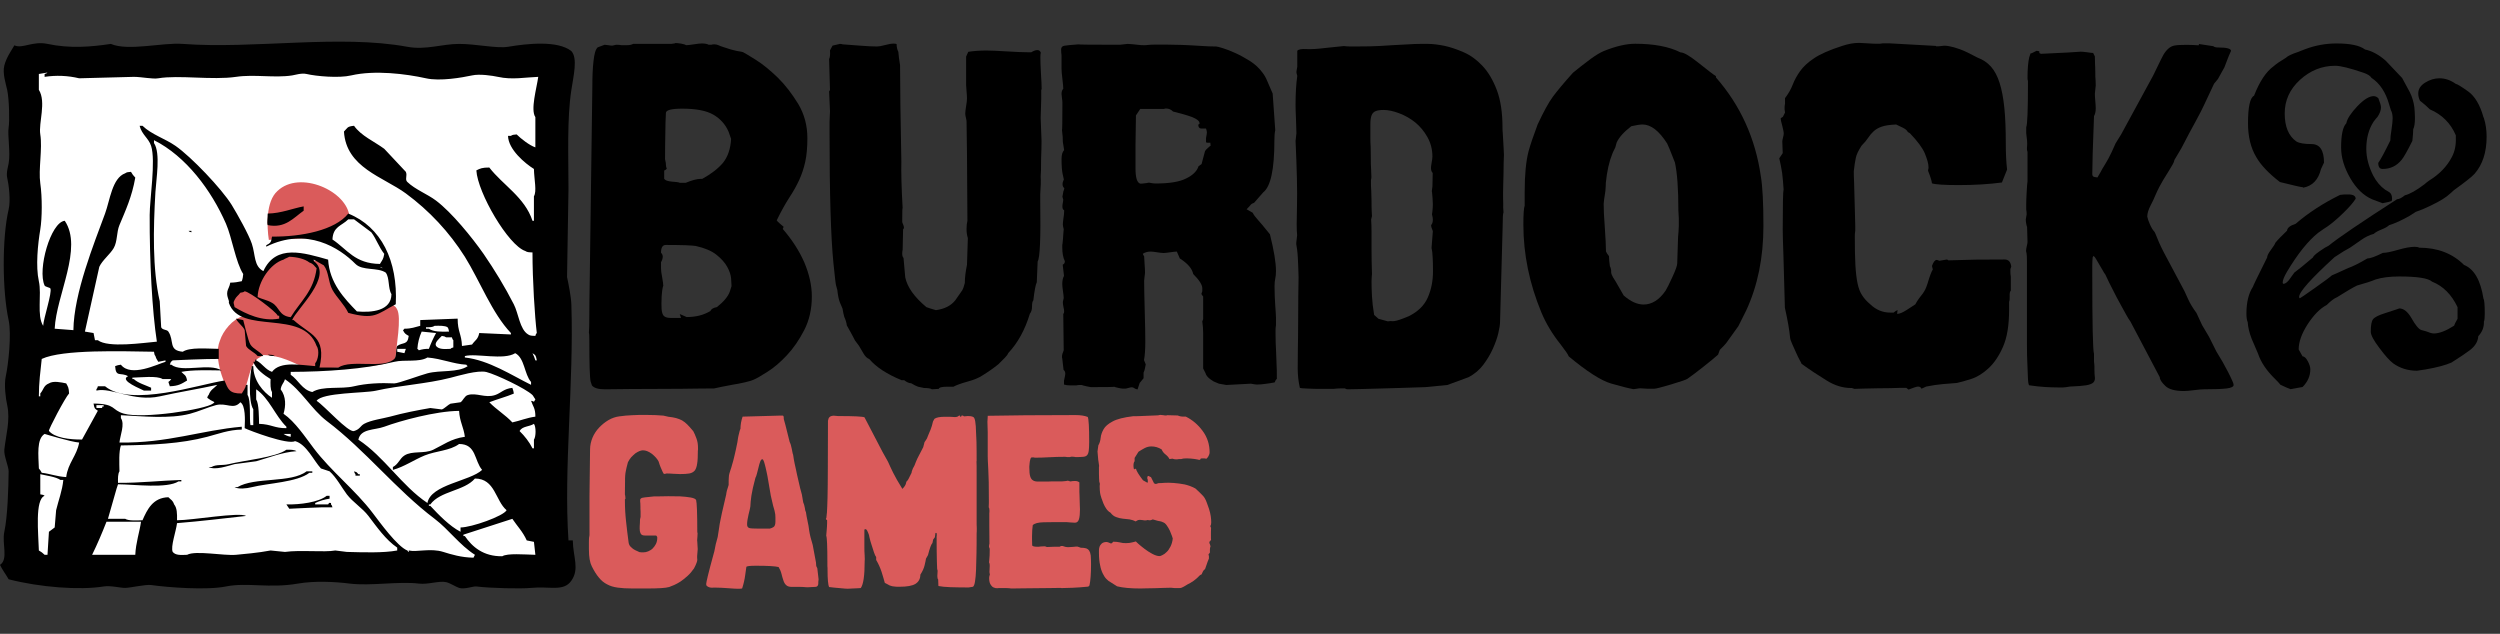 <?xml version="1.0" encoding="utf-8"?>
<!-- Generator: Adobe Illustrator 24.0.2, SVG Export Plug-In . SVG Version: 6.00 Build 0)  -->
<svg version="1.1" id="Layer_1" xmlns="http://www.w3.org/2000/svg" xmlns:xlink="http://www.w3.org/1999/xlink" x="0px" y="0px"
	 viewBox="0 0 1737.1 440.4" style="enable-background:new 0 0 1737.1 440.4;" xml:space="preserve">
<rect x="0" y="0" width="1737.1" height="440.4" fill="#333333" stroke="none"/>
<style type="text/css">
	.st0{fill:#FFFFFF;stroke:#000000;stroke-miterlimit:10;}
	.st1{fill-rule:evenodd;clip-rule:evenodd;fill:#DA5B5B;}
	.st2{fill-rule:evenodd;clip-rule:evenodd;}
	.st3{enable-background:new    ;}
	.st4{fill:#DA5B5B;}
</style>
<rect x="14.1" y="42.4" class="st0" width="367.1" height="352.9"/>
<title>Burdock_Logo</title>
<path id="Color_Fill_5" class="st1" d="M186.8,166.7c-1.4-9.2-2.2-26.7,6-34c15.5-14.8,48.7,0.1,50,18c-6,3.9-12.5,10.6-20,13
	C213.4,166.7,196.4,165.6,186.8,166.7z M198.8,176.7c13.1-0.1,16.2,5.3,26,5c6.5,11.2,10.2,34.5,26,36c7.5,4.7,15.7-5,22-6
	c1.6,1.5,1.8,0.8,3,3c3.5,5.8-0.7,26.6-1,35c-9.3,5.8-31.2,5.5-45,6h-17c-9.3-3.4-16.6-8.7-30-9c-2.2,2-4.5,2.1-6,5
	c-5.9,8.1-5.3,31.6-16,22c-4.3-3.5-13-25-8-37c2.1-6.7,8.9-15.1,16-17v-1c-5.5-1.7-8.3-5.5-9-12c0.9-1.1,1.9-2.1,3-3
	c2.9-2.3,7.1-3.7,12-4c0,0.1-0.1,1.9,1,1c3.8-3.3,7.8-11.6,11-16C189.6,180.8,195.6,180.2,198.8,176.7z"/>
<path id="Color_Fill_4" class="st2" d="M395,375.5h3c0.2,11.7,4.8,19.7-1,28c-5.4,7.8-15.1,3.7-28,5c-6.9,0.7-28.5,0.2-38-1
	c-2.2-0.3-8.2,2.2-12,1c-2.2-0.7-6.3-3.4-9-4c-5-1.1-12.5,1.8-19,1c-14.2-1.7-33.4,1.8-48,0c-10.3-1.3-24.4-2-36,0
	c-20.1,3.5-35.1-1-50,2c-13.1,2.7-40.1,0.7-52-1c-3.9-0.5-14.1,1.9-18,2c-3,0.1-10.3-1.8-15-1c-16.5,2.7-44.4,0.6-66-5
	c-1.8-3.2-4.5-6.7-6-10c6-3.9,1.2-14.8,3-23c2.3-10.5,2.9-31.2,3-42c0-3.4-3.4-10.8-3-15c1-9.7,4.3-20.6,2-31c-1-4.3-2.3-14.2-1-20
	c1.8-8.2,4.1-29.3,2-39c-4.4-20-4.7-57,0-77c1.5-6.2,0.1-17.3-1-22c-0.8-3.4,0.7-8.2,1-10c1.4-7.4-0.9-19.8,0-25
	c0.7-4.1,0.4-19.4-1-26c-0.9-4.1-3.4-11.6-2-17s4.5-9.8,7-14c5.6,2.6,12.6-3.2,23-1c15.6,3.3,30.1,2.1,44,0c12.2,5.2,35.8-1.1,50,0
	c49.3,3.7,108.8-6.7,156,2c12.9,2.4,24.1-2,36-2s26.2,3.3,34,2c13.6-2.3,34.6-4.5,44,3c4.6,5,1.4,17.5,0,27c-3.1,20.1-2,45.9-2,69
	c-0.3,20.3-0.7,40.7-1,61c1,4.6,2.8,13.6,3,19C398.8,266.5,391.6,325,395,375.5z M38,228.4l13,1c0.3-25.6,14.4-60.3,22-81
	c3.4-9.2,4.9-24.7,14-28c1.2-0.8,1.7-0.8,4-1c0.8,1.5,1.8,2.8,3,4c-2.3,13.3-6.8,22.9-11,33c-2.1,5-1.3,11.3-4,16
	c-2.5,4.3-7.9,8.4-10,13l-10,45l6,1l1,5h2c7.1,5.5,31.6,1.8,41,1c-3.3-21.4-5.1-55.6-5-88c0-10.8,4.3-37.7,1-48
	c-1.8-5.5-6.4-7.7-8-14h2c6.3,6.1,15.7,8.9,23,14c10.9,7.6,31.9,29.6,39,41c3.9,6.4,11.9,20.6,14,27c2.6,7.9,1.3,15.5,8,19
	c8.7-19.1,28.2-12.7,45-8c0.9,16.2,11.4,27.2,20,36c10.2,0.9,23.9-0.3,24-12c-2.5-4.1-1.2-11.4-4-15c-5.7-3.8-16.1-1.1-21-6
	c-10.9-11-33.7-26-62-12v-1c3-1.6,3.4-1.9,4-6c20.4,0.2,43.8-4.4,53-16c22.9,9.2,34.5,32.8,33,63c-13.3,7-14.5,10.9-33,6
	c-2.8-5.9-8-10.6-11-16s-2.4-12.3-6-17l-7-4v1c14.1,10.2-12.2,33.7-15,41h1c11.5,10.4,23,11,18,33h13c9.5-6,30.9,1.3,39-6
	c1.6-1.4,0.9-7.2,2-9c4-2.8,7.2-0.4,8-7c-2.1-1.2-2.9-1.6-4-4c0.4-0.2,0.8-0.6,1-1c5.1,0,7.2-1.1,11-2v-4l26-1c0,9.2,2.7,10.6,3,19
	l7-1c2.1-3.1,4.1-3.4,5-8l22,1v-1c-13.1-13.7-21.6-36.3-32-53c-10.8-17.1-24.7-32-41-44c-15.7-11.5-41.5-17.9-43-43
	c2.6-2.5,1.9-3.5,7-4c4.9,7,14.1,10.9,21,16l15,16c1.2,2.6-0.8,5.3,1,7c5.5,5.3,13.9,8.4,20,13c11,8.3,25,25.6,33,37
	c7.7,11.2,14.8,22.9,21,35c3.3,6.3,4.1,17.5,10,21c1.3,0.9,2.5,0.9,5,1c0.6-1.8,0.2-1,1-2c-1.4-11.4-3-36.7-3-56
	c-2.5-0.1-3.7-0.1-5-1c-11.8-3.9-33.1-40.4-34-56c2.7-1.4,4.2-2,9-2c9.4,12.2,24.6,20.6,30,37h1v-17c2.1-3.5,0.2-11.3,0-19
	c-6.1-3.8-17.8-13.5-18-23h2c1.2-0.8,1.7-0.8,4-1c3,3,8.9,7.6,13,9v-21c-3.5-5.2,0.9-20,2-28c-8.8,0.3-18.2,2.2-28,0
	c-3.8-0.8-12.7-2.2-18-1c-7,1.5-22.3,4.2-32,2c-14-3.1-35.6-5.8-52-2c-8.4,2-24.2,0.6-31-1c-3.6-0.8-7.9,0.7-10,1
	c-12.2,1.9-26.3-0.9-39,1c-16.5,2.4-39.8-1.4-54,1c-3.9,0.7-11.6-1-17-1l-38,1c-7.9-1.9-16-2.2-24-1v-2c1.8-0.6,1-0.2,2-1l-6,1v11
	c5.3,8.5-0.3,23,1,31c1.6,9.9-1.4,24.4,0,34s1.3,24.2,0,32c-1.7,10.2-3.3,25.6-1,36c2.1,9.4-1.6,23.8,3,31c0.2-5,6.4-23.3,5-26
	c-0.3-0.6-3.6-1.1-4-2c-5.1-11,4.2-44,14-45C57.8,172.4,39.1,205,38,228.4z M152,242.4v7c-7.5-0.1-31.9,0.9-32,1
	c-1.6,1.4-1.1,0.6-2,3h1c7.6,5.9,26.2-1.5,35,4c-9.2-0.1-20.4-0.5-28,1c2.2,2.4,3.2,1.8,4,6c-3.7,2.2-5.9,3.8-12,4l-1-3
	c0.8-0.5,1.5-1.2,2-2h-6c-3.8-2.5-15.2-1.1-21-1v1h1c3,2.8,8.1,4.2,12,6v2h-5c-0.9-0.7-17.7-7-11-10c-5.3-3-8.5,1.1-9-7
	c1.3-0.5,2.6-0.9,4-1c7,9,25.4-0.4,31-2v-1l-5,1c-1-1.8-1.3-1.7-2-4c-0.8-1.1-0.6-1-1-3c-21.8-0.3-63.5-1.8-78,5
	c-0.9,8.3-2,16.6-2,26h1v-2c2.4-2.7,2.2-5.5,6-7c3.1-2,8.6-0.7,12,0c1.3,2.4,1.8,2.8,2,7c-2.7,2.8-14.5,25.3-14,26
	c3.9,4.8,14.4,6.1,23,6l11-20c-2.3-1.6-2.4-1.5-3-5c15.9,0.2,12.1,4.4,21,7c13.2,3.8,56.7-2.9,62-7c0.4-0.2,0.8-0.6,1-1
	c-1.8-0.8-3.5-1.8-5-3c0.6-1.8,0.2-1,1-2c1.3-3.7,3.7-4.5,6-7c-12.1,2.7-26.6,5-40,8c-17.9,4-33.9-6.5-44-4v-1c0.8-1,0.4-0.3,1-2h5
	c18.1,14.8,65.5-1.4,83-4c2.4,5.8,3.2,9.2,12,9c1.3-2.2,2.2-3.1,3-6h1v7c2.5,3.9,1.2,16.4,2,21h2v-11c-3.7-5.7-2.3-24.7-1-30h1
	c0,10.1,6.9,18,13,22v-4c-1.2-1.8-1.1-5.7-1-9c-4.2-2.6-10.3-6.9-12-12h1c0.6-1.8,0.2-1,1-2v1c4.5,2.3,6.2,6.3,11,8
	c5.7-7.8,20.5-4.6,30-4v-2c2-2.1,3.2-8.9,1-12c-9.4-26.3-53.1-7.1-61-30c0.6-1.8-1.8-4.1-1-8c0.3-1.6,1.6-3.3,2-6c2.7,0,5.4-0.4,8-1
	c0.6-1.6,0.9-3.3,1-5c-5.2-8-7.8-25.4-12-35c-10.1-23.1-27.7-46.8-50-58v2c4.7,6.9,1.5,25.3,1,34c-1.5,25.8-2.1,53.3,3,76
	c0.3,6,0.7,12,1,18c0.9,2.1,3.9,1.4,5,3c4.3,6.5-0.2,13.1,10,14C131.9,241.1,144,242.3,152,242.4z M211,143.4v3
	c-7,4.9-12.8,12.5-25,10c-0.6-1.7,0.1-5.1,0-8C195.6,148.2,203.2,144.8,211,143.4z M242,152.4c-4.6,4.6-10.6,4.9-11,14
	c10.3,6.9,15.5,16.8,33,17c1.5-2.6,2.4-3.1,3-7c-3.7-4.6-5.5-10.4-9-15l-12-9H242z M131,160.4h2v1C131.2,160.8,132,161.3,131,160.4z
	 M201,178.4c-0.9,0.6-3.1,1.3-4,2c-9,2.7-17.6,14.9-18,26c3,1.5,6.6,2,10,4c5.4,3.1,4.6,9,13,10c6.6-10.9,16-18,18-34
	c-2-1.9-1.9-2.9-5-4C211.8,179.9,206.5,178.6,201,178.4z M264,185.4c1,0.8,0.3,0.4,2,1C265,185.7,265.7,186.1,264,185.4z M170,202.4
	c-1.1,0.8-1,0.6-3,1c-1.5,2.1-2.8,2.5-4,5c-1.2,2.1-0.5,2.2,0,5c7.9,4.7,19.1,10.2,31,8v-2h-1C192,216.6,173.5,202.7,170,202.4z
	 M164,221.4l5,1c0.8,2.6,3.4,14.5,5,17c2,3.2,6.7,4.8,9,8h-4c-2-2.6-6.5-4.2-8-7c-0.3-3.7-0.7-7.3-1-11
	C168.9,226.5,165.4,224.7,164,221.4z M312,230.4c-0.4-2.1-0.3-1.9-1-3c-1.8-1.2-5.7-1.1-9-1c-1.4,1-3.3,1-6,1v1h2
	C301.1,230.6,306.7,230.6,312,230.4z M293,230.4c-1.7,3.8-2.7,7.8-3,12c0.4,0.2,0.8,0.6,1,1c2.3-0.7,4.6-1.1,7-1
	c1.4-3.8,3.1-7.5,5-11L293,230.4z M307,233.4c-2,2.1-5.3,4.7-4,7c2,2.4,5.4,2.2,10,2c1-0.8,0.3-0.4,2-1v-5c-0.8-1-0.4-0.3-1-2h-4
	C308.9,233.7,309.1,233.8,307,233.4z M276,242.4v2l5,1l1-3H276z M358,245.4c-8.1,5.1-27.1-0.1-35,2v1c16.6,1.8,32.6,12.4,46,19v-2
	C364.3,260.1,364.6,248.8,358,245.4z M370,245.4c0.8,1.6,1.5,3.3,2,5h1C372.4,247.5,372.4,246.8,370,245.4z M186,246.4
	c2.5,0.1,3.7,0.1,5,1C188.5,247.4,187.3,247.3,186,246.4z M297,248.4c-5.7,3.5-16,1.3-23,3c-21.2,5.2-47.6,6.9-72,7v2
	c5.3,3.6,7.9,10.5,15,12c7.3-4.5,19.7-1.8,29-4c8.4-2,18.4-2.5,28-2c2.5,0.1,18.7-5.9,23-7c9-2.4,21.1-0.3,28-5
	c-0.4-0.2-0.8-0.6-1-1C314.8,252.9,307.4,249.3,297,248.4z M372,289.5c0-6-1.6-6.9-3-11c2.9,0.4,1.3,1.6,3-1c-0.7-0.8-1.3-2.2-2-3
	c-4.6-4.5-25.3-14.3-32-16c-6-1.5-19.5,2.6-25,4c-16.8,4.3-35.2,5.2-52,9c-7.6,1.7-37.2,1.2-41,7c5.6,3.6,21.9,22.2,26,21
	s4.3-3.5,7-5c4.7-2.6,13.2-3.7,18-5c9.4-2.6,19.3-4.5,28-6l8,1c1.7-0.5,4.4-3.3,6-4l7-1c1.6-0.9,2.7-4.3,5-5c6-1.9,12,2.3,19,0
	c4.2-1.4,6-4.4,12-5c0.5,1.3,0.9,2.6,1,4c-5.2,2.2-11.4,3.8-17,6c4.9,5.1,11.2,8.8,16,14C361.6,292.3,366,290.3,372,289.5z
	 M198,263.5c-1.1,3.4-2.2,3-3,7c3.9,5.1,3.6,11.7,2,17c8.1,5.6,15,16.1,21,24c12,15.9,29,29.1,41,45c4.9,6.4,16.9,23.1,24,26
	c1.2,0.8-0.4,0.8,1,1v-1c5.7,1.3,15.2-1.8,24,1c5.4,1.7,12.6,3.9,21,4l1-2c-10.7-6.8-18.2-17.6-28-25c-27-20.4-48-47.6-75-68
	C216.3,284.3,209.4,271.1,198,263.5z M180,294.5c8.8,0.3,10.6,3.1,19,3v-1c-7.8-7.6-11.9-19.8-21-26v7
	C180,280.6,179.9,290.3,180,294.5z M83,307.5c33.5,0.5,57.1-8.6,85-11v2c-9,0.1-16.7,3.1-24,5c-18.5,4.9-38.5,5.7-60,6
	c-1.5,4.4-1.1,12.1-1,18c-1.1,1.7-1.1,4.9-1,8c15.9,0.1,29.7-1.6,44-2v1h-2c-8,5.1-30.3,2.1-42,2l-1,3l-6,21h12
	c2.3,1.5,8.1,1.1,12,1c3.3-7.5,7.2-15.7,18-16c1.9,2,2.9,1.9,4,5c2,2.5,2.1,6.2,2,11c10.7,0,43.3-5.8,48-3c-14.7,1.6-31.6,3.7-48,5
	c-0.7,5.8-4.6,16.4-3,20c2,2.4,5.4,2.2,10,2c5.9-3.2,25.6,0.8,34,0c4.4-0.4,15.8-1.4,24-3l10,1c10.8-1.5,27.3,0.4,35-1l8,1
	c11.1,0.3,25.5,0.8,35-1v-2c-8-5.4-14.2-14.4-20-22c-4.1-5.4-10.9-9.6-15-15c-3.8-5.1-7.3-11.8-12-16l-6-2c-5.1-5.5-10-16.8-18-19
	c-4.8,2.8-31.4-7.2-35-9c0.3-6,0.6-15.8-3-18c-4.9,5.5-9.5,0.1-17,2c-5.1,1.3-12.5,4.6-18,6c-14.1,3.7-33,1.7-48,1v2
	C86.9,294.8,83.5,302.4,83,307.5z M67,281.5v2h4v-1h1v-1H67z M323,303.5c-0.8-6.7-3.6-10.4-4-18c-16.3,0.1-41.2,7-52,11
	c-6.8,2.5-16.4,1.2-18,9c18.1,11.9,30,32,48,44c2.3-12.9,29.6-15.1,38-23c-5.5-6.3-3.9-18-16-18c-6.5,4.8-15.9,4.7-24,8
	c-7.3,3-14.1,7.8-22,10v-2c3.9-2,4.7-5.9,8-8c5.4-3.5,13.7-1,20-4C307.7,309.3,313.4,304.8,323,303.5z M371,294.5
	c-3.3,2.1-8,1.5-10,5c3.6,3.5,6.7,7.5,9,12h1v-6C372.5,303.3,372.5,296.5,371,294.5z M46,331.5c1.2-9.8,7.4-14.8,9-24
	c-5.7-0.4-24-6-24-6c-5.7,3.5-4.3,14.8-4,24c0.8,0.9,1.5,1.9,2,3C35,329.2,39.3,331.1,46,331.5z M197,301.5c1.5,1,3.2,1.7,5,2v-2
	H197z M199,312.5c2.9-0.1,5.5,0,7,1c-10,0.7-19.4,4.6-28,7l-15,2c-4.4,1.1-13.6,4.5-18,2h2c3.3-2,7.4-0.9,12-2
	C169.3,319.9,191.5,317.9,199,312.5z M213,327.5h4v1h-2c-8.5,6.6-28.8,7.2-40,10c-3.9,1-9.5,1.5-12,0h2
	C176.8,331.3,202.4,335.8,213,327.5z M246,327.5c2.4,0.8,1.6,0.4,3,2h1v1h-3v-1C246.2,328.4,246.6,329.2,246,327.5z M28,343.5
	c2.1,0.4,1.9,0.2,3,1c-6.9,2.6-4.3,26.4-4,38c1.5,0.8,2.8,1.8,4,3h2l1-16l4-3l1-12c1.6-6.7,4.3-13.6,5-21h-2c-3.1-2.2-10.1-3.1-14-4
	V343.5z M320,366.5c7.6,0,29.9-7.9,32-12c-7.8-6.5-7.9-22-22-22c-7.4,8.7-24.2,8.6-31,18h-1v1h1c5.7,6.1,13.4,14.1,21,18V366.5z
	 M227,344.5h2v2c-3.5,0.5-6.8,1.5-10,3v1h9c0.7-0.6,0-1.4,2-1v1c0.8,1,0.4,0.3,1,2h-7c0,0-19,0.7-23,1l-2-3
	C208.6,350.7,221.4,349,227,344.5z M372,385.5c-0.3-3-0.7-6-1-9l-5-1c-2.8-6.2-6.6-9.9-10-15l-34,11v1h1c5.1,7.5,12.9,14.2,26,14
	C352.6,384.3,364.3,385.3,372,385.5z M94,385.5c0.4-8.5,2.9-15.5,4-23H74c-3.1,7.9-6.4,15.7-10,23H94z"/>
<g class="st3">
	<path d="M564.1,206c0,8.8-1.8,16.6-5.3,23.4c-3.5,6.8-7.5,12.6-12,17.4s-9,8.7-13.5,11.5c-4.5,2.9-7.8,4.8-9.8,5.6
		c-1.4,0.6-3.4,1.2-6.1,1.8c-2.7,0.6-5.5,1.2-8.3,1.6c-2.8,0.5-5.4,1-7.8,1.5c-2.4,0.5-4.1,0.9-5.1,1.1c-1.6,0-5.6,0.1-12,0.1
		c-6.4,0.1-13.6,0.2-21.8,0.2s-16.1,0.1-24,0.1c-7.9,0.1-14,0.2-18.1,0.2c-4.6,0-7.6-0.9-9-2.7l-0.9-2.7c-0.6-2.6-0.9-12.1-0.9-28.5
		c0-3.2-0.1-5-0.3-5.4c0.2-1.6,0.3-5.5,0.3-11.9c0-6.3,0.1-15.1,0.3-26.5l1.8-133.2c0-6.4,0.2-12.1,0.8-17.1c0.5-5,1.4-8.2,2.9-9.6
		l4.8-1.8c0.6,0,1.4,0.1,2.6,0.3c1.1,0.2,1.9,0.3,2.5,0.3c0.4,0,0.9-0.1,1.6-0.3c0.7-0.2,1.2-0.3,1.7-0.3c1.2,0,2.3,0.1,3.3,0.3h3.6
		c2,0,3.5-0.3,4.5-0.9h26.4c2-0.2,3-0.4,3-0.6H469c1,0,2.4,0.1,4.2,0.4c1.8,0.3,3,0.7,3.6,1.1c1,0,2.7-0.2,5.3-0.6
		c2.5-0.4,4.4-0.6,5.5-0.6c2.2,0,3.8,0.3,4.8,0.9h1.8c0.6-0.2,1.3-0.3,2.1-0.3c1,0,2,0.2,2.9,0.6c0.9,0.4,2,0.9,3.4,1.3
		c1.4,0.5,3.2,1,5.3,1.7c2.1,0.6,4.8,1.2,8.3,1.8c1.2,0.6,4.2,2.4,9,5.4c4.8,3,9.8,7.1,15.2,12.3c5.3,5.2,10,11.4,14.3,18.4
		c4.2,7.1,6.3,15,6.3,23.6c0,6.6-0.5,12.1-1.5,16.6c-1,4.5-2.4,8.7-4.2,12.6c-1.8,3.9-4,7.9-6.8,12.1c-2.7,4.2-5.7,9.5-8.8,15.9
		c0.4,0.6,1,1.3,1.9,2c0.9,0.7,1.8,1.6,2.9,2.5l-0.6,1.5c6.4,7.4,11.4,15.1,15,23.3C562.3,190.5,564.1,198.4,564.1,206z
		 M508.3,198.8c0-1-0.1-2.7-0.3-5.3c-0.2-2.5-1.1-5.2-2.7-8.1c-1.6-2.9-4.1-5.7-7.5-8.4c-3.4-2.7-8.2-4.7-14.4-6.1
		c-1-0.2-3.3-0.3-6.8-0.5c-3.5-0.1-8.2-0.2-14-0.2c-2.2,0-3.3,1.8-3.3,5.4c0.8,0.8,1.2,1.7,1.2,2.7c0,1.2-0.4,2.5-1.2,3.9v4.2
		c0,1.4,0.2,3.5,0.8,6.3c0.5,2.8,0.8,4.9,0.8,6.3v-0.3c-0.2,0-0.5,1.1-0.8,3.3c-0.3,2.2-0.5,5.2-0.5,9c0,2.8,0.1,4.9,0.5,6.2
		c0.3,1.3,0.9,2.3,1.8,2.8c0.9,0.6,2.3,0.9,4.1,0.9c1.8,0,4.2,0,7.2,0l-0.9-2.7c0.6,0.2,1.3,0.5,2.1,0.9c0.8,0.4,1.7,0.8,2.7,1.2
		c6.4,0,11.9-1.4,16.5-4.2c0.6-1.4,2.1-2.3,4.5-2.7c4.8-3.8,7.8-7.4,9-10.8L508.3,198.8z M508,96.5l-1.8-5.1
		c-2.2-5-5.7-8.9-10.5-11.7c-4.8-2.8-12-4.2-21.6-4.2c-7.6,0-11.4,1-11.4,3c-0.2,4-0.4,8.7-0.4,14c-0.1,5.3-0.2,11.4-0.2,18.1
		c0,0.2,0.1,0.7,0.3,1.5c0.2,0.6,0.3,1.4,0.3,2.3c0,0.9,0.2,1.9,0.6,2.9c-0.6,0.6-1.2,1-1.8,1.2v5.7c0.4,0.6,1.1,1.1,2.1,1.4
		c1,0.3,2.1,0.5,3.3,0.6c1.2,0.1,2.3,0.2,3.3,0.3c1,0.1,1.7,0.3,2.1,0.5h4.2c4.4-1.8,7.8-2.7,10.2-2.7h1.2c6.2-3.4,11-7.1,14.4-11.1
		C505.7,109,507.6,103.5,508,96.5z"/>
	<path d="M647.5,270.5c-0.8-0.6-2.6-0.9-5.4-0.9c-0.2,0-1.6-0.3-4.2-0.9c-1.2-0.4-2.8-1.2-4.8-2.4c-1.4,0-3-0.7-4.8-2.1h-1.8
		c-10.2-4.2-17.7-9.1-22.5-14.7c-1.6-0.6-3-2-4.2-4.2c-1-1.6-2-3.3-3-5.1c-0.6-0.8-1.5-2-2.7-3.6c-1.2-2.4-3.1-5.9-5.7-10.5
		c-0.2-1.8-0.8-3.8-1.8-6c-0.4-1.4-0.8-3.3-1.2-5.7c-0.4-0.8-1-2.2-1.8-4.2c-0.8-2-1.4-4.9-1.8-8.7c-0.2-0.8-0.5-1.9-0.9-3.3
		c-0.2-0.4-0.8-5.5-1.8-15.3c-1.8-18-2.7-48.2-2.7-90.6c0-1.6,0-4.1,0-7.5c0.2-3.4,0.3-5.9,0.3-7.5c0-1.6-0.1-3.9-0.3-7
		c-0.2-3.1-0.3-5.3-0.3-6.8l0.6-0.9L576.1,41c0.6-1,0.8-3,0.6-6c0.4-0.8,1-1.9,1.8-3.3l5.1-1.2c0.8,0,1.4,0.1,1.8,0.3
		c2,0.2,6,0.5,12,0.9c5,0.4,9,0.6,12,0.6c1.2,0,3-0.3,5.6-1c2.5-0.7,4.4-1,5.9-1c1,0,1.7,0.1,2.1,0.3c0,2,0.4,3.8,1.2,5.4
		c0.2,2.6,0.6,5.7,1.2,9.3c0,14.8,0.3,37.1,0.9,66.9c-0.2,7.4,0.1,18.3,0.9,32.7c-0.2-1.2-0.3,1.9-0.3,9.3c0,0.2,0.2,0.8,0.6,1.7
		c0.4,0.9,0.6,1.7,0.6,2.3c0,0.4-0.2,0.8-0.6,1.2l-0.3,14.1c-0.2,0.8-0.3,1.7-0.3,2.7c0,1.4,0.3,2.4,0.9,3c0.2,3,0.6,7.5,1.2,13.5
		c1.4,6.8,6.3,13.7,14.7,20.7c1.6,0.6,3.8,1.3,6.6,2.1c6-0.8,10.5-3.1,13.5-6.9c1-1.4,2.6-3.7,4.8-6.9c0.6-1,1.2-2.7,1.8-5.1
		c0-3.6,0.5-7.8,1.5-12.6c0.2-4.2,0.4-10.4,0.6-18.6c-0.6-1.8-0.9-3.9-0.9-6.3c0-2.2,0.2-4.1,0.6-5.7c0-4.8-0.1-20.4-0.3-46.8
		c0-5-0.1-12.4-0.3-22.2c0-0.4-0.1-1.2-0.4-2.4c-0.3-1.2-0.5-2.2-0.5-3c0-1.2,0.2-2.9,0.6-5.3c0.4-2.3,0.6-4,0.6-5.3s-0.1-2.8-0.3-5
		c-0.2-2.1-0.3-3.5-0.3-4.3c0-4.4,0-11,0-19.8c0.4-0.8,0.9-1.9,1.5-3.3c3.8-0.6,8-0.9,12.6-0.9c3,0,7.7,0.2,14.1,0.6
		c6.4,0.4,11.3,0.6,14.7,0.6h2.4c1.6-1,3-1.5,4.2-1.5c1.2,0,2,0.6,2.4,1.8c-0.2,0.6-0.3,1.6-0.3,3c0,2.6,0.1,6.4,0.4,11.3
		c0.3,4.9,0.5,8.5,0.5,11c-0.2,0.2-0.3,0.5-0.3,0.9v6L723.1,82c0,1.8,0.1,4.5,0.3,8c0.2,3.5,0.3,6.2,0.3,8c0,3.2-0.1,7.3-0.3,12.3
		c0,6.6-0.1,10.7-0.3,12.3c0.2,3,0.1,7.1-0.3,12.3v5.1c0.4,25.4-0.2,39.3-1.8,41.7c-0.2,3.2-0.4,8-0.6,14.4
		c-0.8,1.6-1.6,5.8-2.4,12.6c-0.6,0.6-0.9,2-0.9,4.2c0,2.2-0.5,3.9-1.5,5.1c-3.4,11.2-8.4,20.3-15,27.3c-0.4,1-1.2,2.1-2.3,3.2
		c-1.1,1.1-2.7,2.7-4.6,4.6c-3.2,2.6-6.9,5.2-11.1,7.8c-2.4,1.6-5.9,3.1-10.5,4.3c-4.6,1.3-7.8,2.5-9.6,3.5c-0.6,0-1.4,0-2.3,0
		s-1.6,0-1.9,0c-3.8,0-5.8,0.5-6,1.5C651.3,270.2,649.7,270.3,647.5,270.5z"/>
	<path d="M887.2,263.3c-0.6,0.4-1.1,1.2-1.5,2.4c-2.2,0.4-4.3,0.8-6.3,1c-2,0.3-4,0.5-6,0.5c-0.8,0-2.2-0.2-4.2-0.6l-17.1,0.9
		l-5.1-0.9l-3.6-1.5c-1.6-1-2.7-1.7-3.3-2.3c-0.6-0.5-1.1-1-1.5-1.6c-0.4-0.6-0.8-1.2-1-2c-0.3-0.7-0.9-1.7-1.6-3.2v-9.3v-8.1
		c0-2.2,0-4.6,0-7.2c0-2.6-0.2-5.3-0.6-8.1l0.6-1.5V206c-0.8-0.8-1.2-1.5-1.2-2.1c0,0.2,0.2-0.3,0.6-1.5v-2.1c0-2.4-2.1-5.7-6.3-9.9
		c-0.8-3.8-3.9-7.4-9.3-10.8l-2.1-4.8c-1,0-2.5,0.2-4.6,0.5s-3.7,0.5-4.6,0.5c-1,0-2.5-0.2-4.5-0.5c-2-0.3-3.5-0.5-4.5-0.5
		c-2,0-3.8,0.5-5.4,1.5c0,0.4,0.3,1,0.9,1.8c0,1,0.1,2.8,0.3,5.3c0.2,2.5,0.3,4.5,0.3,5.9c0,0.6-0.1,1.6-0.3,2.8
		c-0.2,1.3-0.3,2.3-0.3,2.9c0,1.8,0,4.6,0.1,8.5c0.1,3.9,0.2,8.1,0.3,12.5c0.1,4.4,0.2,8.5,0.3,12.4c0.1,3.9,0.1,6.8,0.1,8.6
		c0,5.8-0.3,10.2-0.9,13.2l1.2,3c-0.2,1-0.4,2-0.6,3c-0.2,1-0.5,1.9-0.9,2.7v3.9l-2.7,3.3c-0.2,0.4-0.4,1-0.6,1.8
		c-0.2,0.8-0.5,1.7-0.9,2.7c-1-0.2-1.8-0.5-2.3-0.9c-0.5-0.4-1-0.6-1.6-0.6s-1.2,0.1-1.8,0.3c-0.6,0.2-1.4,0.4-2.4,0.6h-2.4
		c-0.6,0-1.6-0.2-2.9-0.5c-1.3-0.3-2.3-0.5-2.9-0.8h0.3c0,0.2-5.5,0.3-16.5,0.3c-0.2,0-1.2-0.2-3-0.6c-1.8-0.4-2.9-0.7-3.3-0.9
		c-0.4,0-0.9,0-1.5,0c-0.6,0-1.4,0.1-2.4,0.3h-3.9c-1.8,0-3.3-0.2-4.5-0.6v-2.7c0.6-2.6,0.9-4.2,0.9-4.8c0-1.2-0.4-2.1-1.2-2.7
		l-0.9-7.8c0-0.2-0.1-0.3-0.1-0.5c-0.1-0.1-0.1-0.3-0.1-0.8c0-1.2,0.4-2.7,1.2-4.5l-0.3-25.2c0.4-0.4,0.6-1,0.6-1.8
		c0-0.6-0.1-1.7-0.5-3.2c-0.3-1.5-0.4-2.6-0.4-3.4c0-0.2,0.2-1.1,0.6-2.7c0-1-0.2-2.5-0.5-4.7c-0.3-2.1-0.5-3.8-0.5-5
		c0-2.4,0.4-4.3,1.2-5.7l-0.9-7.8c1-0.4,1.5-1.2,1.5-2.4c-1.2-2.4-1.8-5.6-1.8-9.6c0-0.6,0-1,0-1.3s0-0.8,0.2-1.5
		c0.1-0.7,0.2-1.7,0.3-3.2c0.1-1.4,0.2-3.6,0.5-6.6c-0.4-1.6-0.6-2.7-0.6-3.3c0-0.8,0.1-2.2,0.4-4.2c0.3-2,0.5-3.6,0.5-4.8V146
		c-0.8-0.2-1.2-1.1-1.2-2.7c0-0.6,0.1-1.4,0.3-2.4c0.2-1,0.3-1.7,0.3-2.1c0-0.2-0.2-0.9-0.6-2.1c0.2-1,0.3-1.9,0.5-2.7
		c0.1-0.8,0.2-1.4,0.5-1.8c0.2-0.6,0.3-1.1,0.3-1.5c-0.8-0.6-1.2-1.5-1.2-2.7c0-1,0.3-2.1,0.9-3.3c0-0.2-0.3-1.4-0.8-3.6
		c-0.5-2.2-0.8-5.7-0.8-10.5c0-3,0.6-5.1,1.8-6.3l-0.9-5.7c0-1-0.1-2.1-0.1-3.4c-0.1-1.3-0.3-2.9-0.5-5v0.3c0.2,0,0.3-6.4,0.3-19.2
		c0-0.8-0.1-1.8-0.3-3.1c-0.2-1.3-0.3-2.3-0.3-2.9c0-1.6,0.4-2.8,1.2-3.6c0-1.2-0.2-3.5-0.6-6.8s-0.6-5.6-0.6-7v-8.1
		c0-1.2,0-2.3-0.2-3.1c-0.1-0.9-0.1-1.7-0.1-2.3c0-1.4,0.7-2.3,2.1-2.6c1.4-0.3,4.8-0.6,10.2-1h-0.6c0,0.2,9.7,0.3,29.1,0.3
		c0.6,0,1.5-0.1,2.7-0.3c1.2-0.2,2.1-0.3,2.7-0.3c0.8,0,1.8,0.1,3.1,0.2c1.3,0.1,2.5,0.3,3.8,0.4c1.4,0.2,2.8,0.3,4.2,0.3
		c1,0,2.1,0,3.3-0.2c1.2-0.1,2.6-0.2,4.2-0.2h9c3,0,6.2,0.1,9.8,0.2c3.5,0.1,6.9,0.3,10.2,0.5c3.3,0.2,6.2,0.4,8.7,0.5
		c2.5,0.1,4.1,0.1,4.9,0.1h0.3c0.6,0,2.2,0.4,4.8,1.2c2.6,0.8,5.6,2,8.9,3.5s6.6,3.4,10,5.5c3.4,2.2,6.2,4.8,8.4,7.8
		c1.4,1.8,2.5,3.7,3.3,5.7c0.8,2,2.1,5,3.9,9l1.8,25.5c-0.4,1.6-0.6,4-0.6,7.2c0,20-2.6,32-7.8,36l-6.3,7.2c-1.2,0.4-2,0.9-2.3,1.3
		c-0.3,0.5-1.3,1.6-2.9,3.2l4.2,2.4c0.8,1.6,2,3.2,3.5,4.8c1.5,1.6,4.3,5,8.5,10.2c2.8,11.2,4.2,19.7,4.2,25.5c0,2.2-0.2,4-0.5,5.3
		c-0.3,1.3-0.5,3.1-0.5,5.3c0,4.6,0.2,9.1,0.5,13.4c0.3,4.3,0.5,7,0.5,8.3v5.4c-0.2,1.2-0.3,2.3-0.3,3.2c0,0.9,0,1.6,0,2.3
		c0,2.2,0,4.3,0.1,6.5c0.1,2.1,0.2,4.3,0.3,6.8c0.1,2.4,0.2,5.1,0.3,8.1C887.2,255.5,887.2,259,887.2,263.3z M841.3,101
		c-0.2-0.2-0.3-0.8-0.3-1.8h-1.5c-0.6,0-1.1-0.1-1.5-0.3v-3c0.4-2,0.6-3.3,0.6-3.9s-0.2-1.5-0.6-2.7h-3.6c-1.2-0.2-1.8-1.1-1.8-2.7
		c0.6-0.2,0.9-0.5,0.9-0.9c0-1.6-1.8-3-5.3-4.4c-3.5-1.3-7.9-2.5-13.1-3.8c-1.4-1.4-3-2.1-4.8-2.1h-0.6c-0.2,0-0.4,0.1-0.6,0.2
		c-0.2,0.1-0.5,0.1-0.9,0.1h-15.9l-3,4.5c-0.2,9-0.3,15.8-0.3,20.4c0,4.6,0,7.2,0,7.8v8.7c0,6.4,1.1,9.9,3.3,10.5
		c0.8,0,1.7,0,2.7-0.2c1-0.1,2.1-0.2,3.3-0.5c2,0.4,3.5,0.6,4.5,0.6c9.6,0,16.7-1.1,21.4-3.5c4.7-2.3,7.5-5.1,8.6-8.5l2.1-1.5l2.4-9
		l0.9-1.2L841.3,101z"/>
	<path d="M1044.7,147.5c-0.4,0.8-0.6,4.1-0.6,9.9l-1.8,66c0,2-0.4,4.7-1.2,8.1c-0.8,3.4-2.1,7-3.8,10.8c-1.7,3.8-3.9,7.5-6.6,11.1
		c-2.7,3.6-6.1,6.5-10.3,8.7l-14.7,5.4l-15.3,1.5c-12.8,0.4-23.7,0.8-32.7,1s-16.1,0.5-21.3,0.5c-0.8,0-1.4-0.2-1.8-0.6
		c-1,0-2.2,0-3.5,0c-1.3,0-2.8,0.1-4.4,0.3H919c-4.2,0-7.6,0-10.3-0.2c-2.7-0.1-4.6-0.2-5.5-0.5c-1-4.4-1.5-8.9-1.5-13.5
		c0-2.8,0-7.1,0.1-13c0.1-5.9,0.2-12.1,0.2-18.6c0-6.5,0-12.7,0.1-18.6c0.1-5.9,0.2-10.2,0.2-13c0-2-0.1-4.2-0.2-6.6
		c-0.1-2.4-0.2-4.7-0.3-6.9c-0.1-2.2-0.3-4.1-0.5-5.8c-0.2-1.7-0.4-2.9-0.6-3.8c0-0.8,0-1.7,0.2-2.7c0.1-1,0.2-2.2,0.4-3.6
		c-0.4-3.2-0.4-9.9-0.1-20.3c0.3-10.3-0.1-25.4-1-45.5V98c0-0.6,0.1-1.5,0.3-2.7c0.2-1.2,0.3-2.1,0.3-2.7c0-2.2-0.1-5.4-0.3-9.8
		c-0.2-4.3-0.3-7.6-0.3-10c0-4,0.1-7.6,0.3-11c0.2-3.3,0.5-6.3,0.9-9.1c-0.4-1.2-0.6-2.1-0.6-2.7c0-0.4,0.1-1,0.3-2
		c0.2-0.9,0.3-1.4,0.3-1.6V35.3c0.8-1,2.9-1.4,6.2-1.2c3.3,0.2,8.1-0.1,14.5-0.9l11.7-1.2c0.2,0,0.8,0.1,2,0.2
		c1.1,0.1,2.9,0.1,5.5,0.1c2.6,0,6,0,10.2-0.1c4.2-0.1,9.5-0.3,15.9-0.8c4.4-0.2,8.1-0.4,11.3-0.6c3.1-0.2,5.7-0.3,8-0.3
		c0.6,0,2.5,0,5.7,0c3.2,0,6.9,0.5,11.1,1.3c4.2,0.9,8.7,2.4,13.5,4.5c4.8,2.1,9.2,5.3,13.2,9.6c4,4.3,7.3,9.9,9.9,16.8
		c2.6,6.9,3.9,15.6,3.9,26c0,1,0,2.4,0.2,4c0.1,1.7,0.2,3.5,0.3,5.3c0.1,1.8,0.2,3.6,0.3,5.3c0.1,1.7,0.2,3.2,0.2,4.3
		c0,1.2-0.1,3.1-0.2,5.6c-0.1,2.5-0.1,5.1-0.1,7.6c0,2.6-0.1,5.2-0.2,7.7c-0.1,2.5-0.1,4.3-0.1,5.5c0,2.6,0,5,0.1,7.2
		C1044.4,143.4,1044.5,145.5,1044.7,147.5z M995.5,120.2c-0.8-0.8-1.2-2-1.2-3.6c0-0.8,0.2-2,0.5-3.8c0.3-1.7,0.5-3,0.5-4
		c0-5-1.2-9.5-3.5-13.6c-2.3-4.1-5.2-7.5-8.5-10.2c-3.4-2.7-7.1-4.8-11.1-6.3c-4-1.5-7.6-2.3-10.8-2.3c-2.4,0-4.3,0.3-5.5,0.8
		c-1.3,0.5-2.3,1.5-2.8,2.8c-0.6,1.4-0.9,3.5-0.9,6.2c0,2.7,0,6.1,0,10.3c0,1.2,0,3.1,0.2,5.5c0.1,2.5,0.1,5.1,0.1,7.8
		c0,2.7,0,5.3,0.2,7.8c0.1,2.5,0.2,4.3,0.2,5.3c0,0.8-0.1,1.5-0.3,2.1v1.8c0,1.4,0,3.3,0.2,5.7c0.1,2.4,0.2,4.8,0.2,7.2
		c0,2.4,0,4.6,0.1,6.6c0.1,2,0.2,3.3,0.2,3.9l-0.6,2.4V152c0.2,2.8,0.3,6,0.3,9.6c0,3.2,0,7.2,0,12c0,4.8,0.1,10.4,0.3,16.8
		c0,0.8-0.1,1.6-0.2,2.5c-0.1,0.9-0.1,1.9-0.1,2.8c0,3,0.1,6.4,0.3,10.2c0.2,3.8,0.7,8.1,1.5,12.9l3,2.7l6.6,1.8
		c0.8-0.2,1.5-0.2,2.1-0.2c0.6,0.1,1.3,0.1,2.3,0c0.9-0.1,2.1-0.4,3.6-0.9c1.5-0.5,3.6-1.3,6.5-2.5c6.4-3.2,10.8-7.5,13.2-13
		c2.4-5.5,3.6-11.5,3.6-18.2c0-4.2-0.1-7.2-0.2-9.1c-0.1-1.9-0.2-3.3-0.3-4.2c-0.1-0.9-0.2-1.5-0.3-1.8c-0.1-0.3-0.2-0.8-0.2-1.4
		v0.3l0.9-11.7c-0.8-1.8-1.2-3.2-1.2-4.2c0.8-0.8,1.2-2.1,1.2-3.9c0-0.8-0.2-2-0.6-3.6c0.2-1,0.3-2,0.4-3.2c0.1-1.1,0.2-2.3,0.2-3.8
		c0-1.4-0.1-2.8-0.2-4.2c-0.1-1.4-0.3-2.9-0.4-4.5c-0.2,0.2-0.1-0.9,0.3-3.5C995.3,127.4,995.5,124.2,995.5,120.2z"/>
	<path d="M1225.3,157c0,22-4,41.6-12,58.8c-1.2,2.4-3,6-5.4,10.8c-1.8,2.6-4.6,6.5-8.4,11.7c-0.4,0.6-1.9,2.2-4.5,4.8l-1.2,3.3
		c-2.2,2-5.7,4.9-10.3,8.5c-4.7,3.7-8.4,6.5-11,8.3c-0.8,0.6-4.6,1.9-11.3,3.9c-6.7,2-10.6,3-11.8,3s-2.8,0-4.8,0
		c-2.2-0.2-3.8-0.3-4.8-0.3c-0.6,0-1.5,0.1-2.5,0.3c-1.1,0.2-1.9,0.3-2.3,0.3c-3.4-0.6-8.5-1.9-15.5-3.9c-6.9-2-16.8-8.3-29.5-18.9
		c-0.4-1.2-2.3-4-5.7-8.4c-5.6-7-10-14.3-13.2-21.9c-8.4-20.2-12.6-40.6-12.6-61.2c0-7.2,0.3-11.6,0.9-13.2v-9.6
		c0-11.8,0.9-21.2,2.7-28.2c1.2-4.4,3.3-10.6,6.3-18.6c4.2-9,7.7-15.4,10.6-19.3c2.9-3.9,7.5-9.5,14-16.7c3.4-2.8,7.5-6,12.3-9.6
		c3.6-2.6,6.6-4.4,9-5.4c8.4-3.4,15.7-5.1,21.9-5.1c13,0,23.5,2,31.5,6c2.2,0,6.2,2.3,12,6.9c7,5.6,11.2,8.8,12.6,9.6v0.9
		c17,19.4,27.4,42.3,31.2,68.7C1224.7,129.6,1225.3,141.1,1225.3,157z M1166.5,157c0-1.2,0-3,0-5.4c-0.2-2.4-0.3-4.2-0.3-5.4
		c0-15-0.8-26.1-2.4-33.3c-3.2-8.2-5-12.6-5.4-13.2c-5.6-8.8-11.3-13.2-17.1-13.2c-1.6,0-4.2,0.4-7.8,1.2c-5.2,4-8.6,7.8-10.2,11.4
		c-0.2,0.8-0.5,1.9-0.9,3.3c-1.4,2.8-2.1,4.3-2.1,4.5c-2.2,5.4-3.7,12.1-4.5,20.1c0,1.4-0.1,3.3-0.3,5.7c-0.8,5-1.2,8-1.2,9
		c0,3.6,0.2,9.1,0.8,16.5c0.5,7.4,0.8,12.9,0.8,16.5c0.4,1,1.1,2.1,2.1,3.3c0,1.6,0.2,3.9,0.6,6.9c0.4,0.6,0.7,1.6,0.9,3
		c0,0.2,0,0.6,0,1.2c0,1,0.5,2.2,1.3,3.6c0.9,1.4,1.4,2.3,1.7,2.7c1.2,2.2,3.1,5.5,5.7,9.9c4.8,4.2,9.4,6.3,13.8,6.3
		c5.8,0,10.9-3.2,15.3-9.6c1-1.6,2.6-4.8,4.8-9.6c2.2-4.8,3.3-7.9,3.3-9.3l0.6-18.6c0-0.6,0.1-1.7,0.3-3.4
		C1166.4,159.4,1166.5,158.1,1166.5,157z"/>
	<path d="M1397.5,185.3c-0.4,1.2-0.6,1.7-0.6,1.5c0,0.6,0,1.4,0,2.3c0,0.9,0.1,2,0.3,3.2v9.6c-0.6,0.6-0.9,1.9-0.8,3.8
		c0.1,1.9-0.1,3.3-0.4,4v3v2.7c0,10.6-1.4,19.1-4.2,25.5c-2.8,6.4-6.2,11.4-10.1,15c-3.9,3.6-7.9,6.1-12,7.4
		c-4.1,1.3-7.5,2.3-10,2.8c-3,0.2-6.3,0.5-9.9,0.8c-3.6,0.3-7.4,0.9-11.4,1.7l-3.3,1.5c-0.4-1-1.2-1.5-2.4-1.5c-0.8,0-3,0.7-6.6,2.1
		l-1.5-1.2h-4.2c-1.6,0-3.9,0.1-6.8,0.2c-2.9,0.1-6,0.1-9.2,0.1c-3.2,0-6.3,0.1-9.3,0.2c-3,0.1-5.2,0.2-6.6,0.2l-1.8-0.6h-0.6
		c-5.6,0-11.3-1.7-17-5.3c-5.7-3.5-11.5-7.3-17.3-11.5c0-0.2-0.4-1-1.2-2.4c-0.8-1.4-1.6-3.1-2.5-5.1c-0.9-2-1.8-4-2.7-6
		c-0.9-2-1.5-3.6-1.6-4.8c-0.4-4.8-1.6-11.7-3.6-20.7c-0.4-15-0.8-26.9-1-35.8c-0.3-8.9-0.5-14.9-0.5-18.2c0-17.6,0.2-27,0.6-28.2
		c-0.2-4-0.6-7.7-1-11.3c-0.5-3.5-1.2-6.9-2-10.3l2.4-3.6l-0.3-8.1c0-0.6,0.2-1.5,0.5-2.7s0.5-2.1,0.5-2.7c0-1.2-0.4-3-1-5.4
		c-0.7-2.4-1.1-4.2-1.1-5.4l1.5-0.9l1.5-3L1240,76c0-0.4,0-0.9,0-1.5c0-0.6,0.1-1.4,0.3-2.4v-3.9c2.4-3.2,4.2-6.3,5.4-9.5
		c1.2-3.1,2.9-6.2,5.1-9.3c2.2-3.1,5.4-6.1,9.8-9c4.3-2.9,10.7-5.7,19.4-8.5c4.2-1.4,8.1-2.1,11.7-2.1c1.2,0,3.1,0.1,5.8,0.3
		c2.7,0.2,4.8,0.3,6.5,0.3c0.4,0,0.9,0,1.6,0c0.7,0,1.5-0.1,2.6-0.3h4.5c1.2,0,12,0.6,32.4,1.8l0.3,0.3c1.4,0,2.7-0.1,4.1-0.3
		c1.3-0.2,2.9-0.2,4.8,0.2c1.9,0.3,4.4,1,7.5,2.1c3.1,1.1,7.1,3.1,12.2,5.8c3.8,1.4,6.9,3.5,9.4,6.3c2.5,2.8,4.5,6.6,6,11.3
		c1.5,4.7,2.6,10.5,3.3,17.4c0.7,6.9,1,15.1,1,24.5c0,7.2,0.3,13.3,0.9,18.3l-3.6,9c-9,1.2-19,1.8-30,1.8c-10,0-16.2-0.4-18.6-1.2
		c-0.2-1.8-1.1-4.7-2.7-8.7c0-0.4,0-0.8,0.1-1c0.1-0.3,0.2-0.6,0.2-1.1V116c0-2.2-0.9-5.3-2.5-9.3c-1.7-4-5.2-8.7-10.4-14.1
		l-1.5-0.9c-0.4-1-1.5-2-3.3-2.9c-1.8-0.9-3.4-1.6-4.8-2.3c-4.4,0.2-7.8,0.7-10,1.5c-2.3,0.8-4.2,1.9-5.6,3.2
		c-1.4,1.3-2.7,2.8-3.8,4.5c-1.1,1.7-2.7,3.6-4.6,5.5c-2.2,3.4-3.6,6.3-4,8.5c-0.5,2.3-1,5.4-1.4,9.2c0,1.6,0,4.2,0.2,7.7
		c0.1,3.5,0.2,7.2,0.3,11.1c0.1,3.9,0.2,7.6,0.3,11.1c0.1,3.5,0.2,6.2,0.2,8v3.6c-0.2,1-0.3,2.2-0.3,3.6c0,8.2,0.1,14.9,0.4,20.1
		c0.3,5.2,0.8,9.5,1.5,12.8c0.7,3.3,1.7,6.1,3.2,8.3c1.4,2.2,3.3,4.3,5.7,6.3c4,3.8,8.6,5.7,13.8,5.7h2.4c0.6-0.6,1.5-1.2,2.7-1.8
		l-0.3,2.7c1.6,0,3.8-0.9,6.6-2.7l6-3.9c1-1.8,1.9-3.2,2.8-4.4c0.9-1.1,1.7-2.1,2.4-3.1c0.7-1,1.3-2,1.8-3c0.5-1,1-2.4,1.6-4.2
		c1.4-4.8,2.6-8,3.6-9.6l-0.6-2.4c1-2.8,2.1-4.2,3.3-4.2c0.4,0,1,0.2,1.8,0.6l5.4-0.9l0.9,0.6c6.2-0.2,12.5-0.3,19-0.5
		c6.5-0.1,13.1-0.1,19.9-0.1C1395.5,180.2,1397.1,181.9,1397.5,185.3z"/>
	<path d="M1552,267.5c0,1.2-1.6,2-4.7,2.4c-3.1,0.4-8.4,0.6-15.8,0.6c-1.6,0-4,0.2-7,0.6c-3.1,0.4-5.5,0.6-7,0.6
		c-6.2,0-10.6-1.2-13-3.6c-2.5-2.4-3.8-4.4-3.8-6l-20.4-38.7c-1-1.4-2-2.9-2.8-4.5c-0.9-1.6-1.9-3.4-3-5.4c-1.1-2-2.4-4.3-3.8-7
		c-1.4-2.7-3.1-6-5.1-10l-2.7-5.7c-0.6-0.8-1.3-1.8-2-3.2c-0.7-1.3-1.5-2.6-2.3-3.9c-0.8-1.3-1.5-2.5-2.1-3.6
		c-0.6-1.1-1.2-1.8-1.8-2.3l-0.6,0.9c-0.2,1.8-0.3,3.7-0.3,5.5c0,1.9,0,4,0,6.2c0,34.6,0.4,53.1,1.2,55.5v5.4
		c0.2,1.4,0.3,2.5,0.3,3.5s0,1.6,0,2c0,2.2,0.1,4,0.3,5.4c0.2,1.4-0.2,2.6-1,3.5c-0.9,0.9-2.6,1.6-5,2c-2.4,0.4-6.2,0.7-11.4,0.9
		c-2.2,0.4-3.8,0.6-4.6,0.6c-0.9,0-2.2,0-3.8,0c-2.6,0-5.6-0.1-8.9-0.3c-3.3-0.2-7-0.6-11-1.2c-0.4-0.6-0.7-2.1-0.8-4.7
		c-0.1-2.5-0.3-5.8-0.4-9.9c-0.2-4.1-0.3-8.7-0.3-13.8c0-5.1,0-10.5,0-16.4V182c0-3.4-0.1-5.4-0.3-6.2c-0.2-0.7-0.3-1.2-0.3-1.6
		c0-0.8,0.2-1.8,0.5-3.2c0.3-1.3,0.5-2.3,0.5-2.8l-0.3-10.5c-0.2-0.4-0.4-1.1-0.6-2.3c-0.2-1.1-0.3-2-0.3-2.9c0-0.4,0.1-1,0.3-1.8
		c0.2-0.8,0.3-1.4,0.3-1.8c0-1.2-0.1-2.3-0.3-3.3V142c0-2,0.1-4.8,0.3-8.5c0.2-3.7,0.4-6.2,0.6-7.6v-20.4c-0.4-0.8-0.5-2.1-0.3-4
		c0.2-1.9,0-4.8-0.6-8.9v-4.2c0.8-1.8,1.2-11.8,1.2-30v-2.1c-0.2-0.6-0.3-1.3-0.3-2.1c0-6.2,0.4-11,1.2-14.4l0.9-2.7
		c0.4,0,0.8-0.1,1.2-0.3c0.4-0.2,0.8-0.4,1.2-0.6c0.4-0.2,1-0.5,1.8-0.9l1.8,0.3c0,0.2,0.1,0.4,0.3,0.6c-0.2,0.2-0.3,0.4-0.3,0.6
		l1.2,0.6l18.6-0.9l9.3-0.6h-0.6c1,0,2.5,0.1,4.7,0.4c2.1,0.3,3.5,0.5,4.3,0.5l1.2,2.4c0,1.2,0,2.8,0.1,4.8c0.1,2,0.2,4,0.2,6.2
		c0,2.1,0,4,0.2,5.7c0.1,1.7,0.1,2.9,0.1,3.5c0,0.6-0.1,1.6-0.3,2.9c-0.2,1.3-0.3,2.3-0.3,2.8c0,1.2,0.1,2.9,0.3,5.1
		c0.2,2.2,0.3,3.9,0.3,5.1c0,2.2-0.4,4-1.2,5.4c-0.4,10.4-0.7,18.9-0.9,25.5c-0.2,6.6-0.3,11.5-0.3,14.7c0,1.2,0.5,1.9,1.5,2.1
		c1,0.2,1.7,0.3,2.1,0.3l2.1-3.6c0.8-1.6,1.9-3.5,3.3-5.7c1.4-2.2,2.9-5,4.5-8.4l2.7-6l3.9-6.3l22.2-40.8l5.4-11.1
		c1.2-2.6,2.4-4.6,3.6-6c1.2-1.4,2.4-2.4,3.6-3c1.2-0.6,2.5-0.9,3.9-1c1.4-0.1,3.1-0.2,5.1-0.2c0.4,0,1.4,0,3.2,0
		c1.7,0,3.9,0.1,6.8,0.3l0.3-0.9l9.9,1.5c0.6,0.6,1.8,0.9,3.6,0.9c5.8,0,8.7,0.8,8.7,2.4c-1,2.2-1.8,4-2.3,5.4
		c-0.5,1.4-1.3,3.4-2.3,6l-4.5,8.1l-2.7,3.3l-6.9,14.7c-1.2,2.6-3.1,6.4-5.8,11.3c-2.7,4.9-6.1,11.2-10,18.8l-4.8,8.1
		c-0.2,1-0.6,2.1-1.2,3.1c-0.6,1.1-1.5,2.5-2.5,4.2c-1.1,1.7-2.5,4-4.2,6.8c-1.7,2.8-3.6,6.4-5.5,10.8c-0.6,1.6-1.7,3.9-3.2,6.8
		c-1.5,2.9-2.3,5.5-2.3,7.7c0.2,1.2,0.8,3,1.8,5.3c1,2.3,2,4,3,5c0.4,0.4,1.2,2.2,2.4,5.3c1.2,3.1,3.3,7.5,6.3,13l12.3,23.1
		c0.6,1.2,1.5,3.2,2.7,5.9c1.2,2.7,3.1,5.8,5.7,9.4l3.9,8.4l4.8,8.1l5.1,10.2c1.4,2.2,2.8,4.6,4.2,7c1.4,2.5,2.7,4.9,3.9,7.2
		c1.2,2.3,2.1,4.3,2.9,6C1551.7,265.7,1552,266.9,1552,267.5z"/>
	<path d="M1727.8,95c0,10.8-2.8,19.4-8.4,25.8c-1.8,2-6.6,5.8-14.4,11.4c-1,1-2.6,2.4-4.8,4.2c-3.4,2.6-9,5.6-16.8,9
		c-1.2,0.4-2.8,1-4.8,1.8c-1,0.6-2.4,1.5-4.2,2.7c-5.2,3-10,5.2-14.4,6.6c-1,1-2.8,2-5.3,3c-2.5,1-4.3,2-5.3,3
		c-3,0.8-5.9,2.2-8.7,4.2c-4.8,3.4-7.4,5.2-7.8,5.4c-2.4,1.2-6,3.4-10.8,6.6c-16.4,15-24.6,24.2-24.6,27.6c0,0.6,0.2,0.9,0.6,0.9
		c0.2,0,3.7-2.4,10.5-7.2c6.8-4.8,10.7-7.7,11.7-8.7c0.2,0,4-1.7,11.4-5.1c3-1,7.4-3.2,13.2-6.6c2,0,5.6-1.3,10.8-3.9
		c2.2,0,5.7-0.7,10.5-2.1c4.8-1.4,8.7-2.1,11.7-2.1c1.4,0,2.4,0.2,3,0.6c12.8,0,23.2,4,31.2,12c7,2.8,11.5,10.6,13.5,23.4
		c0.6,0.8,0.9,4.3,0.9,10.5c0,3-0.2,4.8-0.6,5.4c0.2,3.8-1.1,7.2-3.9,10.2c-0.2,3.6-2.1,6.8-5.7,9.6c-2.6,2-6.9,4.9-12.9,8.7
		c-4,1.8-10,3.4-18,4.8c-3.6,0.6-5.6,0.9-6,0.9c-6.2,0-11.7-1.7-16.5-5.1c-2.4-1.8-5.6-5.3-9.6-10.7c-4-5.3-6-9-6-11.3
		c0-4.4,0.5-7.3,1.6-8.7c1.1-1.4,3.8-2.8,8.3-4.2c6.8-2.2,10.1-3.3,9.9-3.3c3,0,5.8,2.2,8.4,6.6c2.8,5,5.1,7.8,6.9,8.4
		c0.8,0.2,1.9,0.5,3.3,0.9c2.4,1,4.2,1.5,5.4,1.5c3.8,0,8.5-1.8,14.1-5.4c0.2-0.8,1-2.4,2.4-4.8v-8.1c-4.2-8.8-10.1-14.7-17.7-17.7
		c-2.6-2.4-10.2-3.6-22.8-3.6c-6.6,0-12.1,0.7-16.5,2.1c-2.8,1.2-7.1,2.6-12.9,4.2c-3.2,1.6-7.8,4.3-13.8,8.1
		c-2,0.8-4.4,2.6-7.2,5.4c-4.6,2.4-9,6.9-13.2,13.3c-4.2,6.5-6.3,12.4-6.3,17.6c0.6,1,1.5,2.6,2.7,4.8c1.2,0,2.4,1.1,3.6,3.3
		c1.2,2.2,1.8,4.1,1.8,5.7c0,4.6-1.8,8.7-5.4,12.3c-1,0.2-3.8,0.7-8.4,1.5c-1.6-0.6-3.9-1.6-6.9-3c-0.8-1-2-2.3-3.6-3.9
		c-6-5.8-10-11.7-12-17.7l-4.5-10.5c-1.6-4.2-2.5-8-2.7-11.4c-0.6-1.4-0.9-3.4-0.9-6c0-7.8,1.5-14,4.5-18.6c0-0.4,3.3-7.2,9.9-20.4
		c0-1.2,0.9-3,2.7-5.4c1.8-2.4,2.8-4,3-4.8c1.6-2,4.3-4.8,8.1-8.4c0.2-2,2.2-3.6,6-4.8c8.8-7.6,19.1-14.3,30.9-20.1
		c0.6,0,1.6-0.1,3-0.3c1.2,0,2.1,0,2.7,0c3.4,0,5.1,1,5.1,3c-1.6,2.6-4.5,5.9-8.6,9.9c-4.1,4-7.8,7.1-10.9,9.3
		c-1.6,1-3.8,2.5-6.6,4.5c-7,5.6-14.2,14.6-21.6,27c-2,3.4-3,5.9-3,7.5c0,0.6,0.2,0.9,0.6,0.9c1,0,2.2-0.8,3.6-2.4
		c0.8-1.2,2.1-3,3.9-5.4c3-2.2,7.3-5.7,12.9-10.5c0.2-0.8,1.7-2.3,4.6-4.3c2.9-2.1,5-3.3,6.2-3.8c7.2-5.8,23.1-16.6,47.7-32.4
		c1.4,0,3.2-0.9,5.4-2.7c3.4-0.8,8-3.4,13.8-7.8c0.6-0.6,1.6-1.4,3-2.4c7.2-4.4,12.5-9.9,15.9-16.5c2-3.8,2.9-8.2,2.7-13.2V94
		c-3.6-8.4-9.6-14.4-18-18c-2-2-4.3-4-6.9-6c-0.8-1.6-1.2-3.3-1.2-5.1c0-3,1.6-5.5,4.8-7.5c3.2-2,6.5-3,9.9-3c4,0,7.8,1.3,11.4,3.9
		c0.8,0,3.6,1.7,8.4,5.1c4.8,3.4,8.4,9.4,10.8,18l0.3,0.6C1727.2,86.1,1727.8,90.4,1727.8,95z M1678,82c0,3.6-0.4,6.2-1.2,7.8
		c0,1.8-0.2,4.5-0.6,8.1c-3.6,7.2-6.1,11.6-7.5,13.2c-3.4,4.2-7.8,6.3-13.2,6.3c-2,0-3-1.4-3-4.2c1.6-2.2,4.4-7.4,8.4-15.6
		c0-1.6,0.2-4.1,0.8-7.5c0.5-3.4,0.8-6,0.8-7.8c0-2.4-0.4-4.3-1.2-5.7c-0.2-0.8-0.6-2.1-1.2-3.9c-2.4-8.6-6.5-14.8-12.3-18.6
		c-0.8-1.4-2.7-2.6-5.7-3.6c-9.4-3.2-15.9-4.8-19.5-4.8c-9.2,0-17.4,3.3-24.5,9.8c-7.1,6.5-10.6,14.3-10.6,23.3
		c0,9.2,2.7,15.7,8.1,19.5c2,1.2,5.5,1.8,10.5,1.8c5.8,0,8.7,4.3,8.7,12.9c-0.4,1-1.1,2.5-2.1,4.5c-1.8,7.4-5.9,11.7-12.3,12.9
		l-0.3-0.3c-1,0-6.3-1.2-15.9-3.6c-7.8-6-13.3-11.8-16.5-17.4c-3.8-6.4-5.7-14.2-5.7-23.4c0-11.4,1.4-17.8,4.2-19.2
		c3.8-9.8,8.3-16.6,13.5-20.4c1.8-1.6,4.7-3.6,8.7-6c1.2-1.2,3.9-2.5,8.1-3.9c1.2-0.4,3-1.1,5.4-2.1c7-2.6,14.2-3.9,21.6-3.9
		c9.6,0,16.2,1.4,19.8,4.2c4.8,1,9.6,3.6,14.4,7.8c3.8,4,7.6,8,11.4,12c1.8,3.2,3.5,6.5,5.3,9.8c1.7,3.3,2.7,6.9,3.2,10.6
		C1677.8,77,1678,79.5,1678,82z M1662.1,138.2c0,0.4-0.1,0.9-0.3,1.5c-1,0.4-3.1,0.9-6.3,1.5c-1.6-0.6-4-1.5-7.2-2.7
		c-6-2.6-11.1-7.5-15.3-14.8c-4.2-7.3-6.3-14.3-6.3-21.2c0-8.8,1.2-14.4,3.6-16.8c0.6-3.2,3.2-7.1,7.7-11.9c4.5-4.7,8.3-7,11.3-7
		c1.2,0,2.3,0.5,3.3,1.5c1.2,3,1.8,5.1,1.8,6.3c0,2-0.8,4.2-2.4,6.6c-0.6,0.6-1.5,1.7-2.7,3.3c-3.4,5.2-5.1,11.5-5.1,18.9
		c0,6,1.6,12.2,4.8,18.6c2.2,4.2,5,7.5,8.4,9.9c0.8,0.4,1.8,1,3,1.8C1661.5,134.5,1662.1,136,1662.1,138.2z"/>
</g>
<g class="st3">
	<path class="st4" d="M484.9,313.1c0,3.9-0.1,6.9-0.5,9.1c-0.3,2.2-0.9,3.8-1.7,4.8c-0.9,1-2.1,1.7-3.8,2c-1.6,0.3-3.8,0.4-6.5,0.4
		c-1,0-2.5-0.1-4.6-0.2c-2.1-0.2-3.6-0.2-4.6-0.2c-0.2,0-0.5,0.1-0.9,0.2c-0.4,0.1-0.7,0.1-0.9,0.1c-0.2,0-0.5-0.5-1-1.5
		c-0.5-1-0.9-2.1-1.4-3.2c-0.5-1.1-0.8-2.2-1.1-3.1c-0.3-0.9-0.4-1.2-0.3-0.9c-1-1.9-2.6-3.6-4.7-5.3c-2.2-1.6-4.2-2.4-6.2-2.4
		c-0.6,0-1.4,0.2-2.3,0.5c-0.9,0.4-1.9,0.9-2.9,1.6c-1,0.8-1.9,1.7-2.9,2.7c-0.9,1-1.6,2.2-2.3,3.5c-0.7,2.7-1.2,4.6-1.4,5.8
		c-0.3,1.2-0.4,2.4-0.5,3.5c-0.1,1.1-0.1,2.5-0.1,4.3c0,1.8,0,4.7-0.1,8.7c0.2,0.5,0.3,1.5,0.4,3l-0.4,0.5c0,3,0.1,5.7,0.2,8.1
		c0.2,2.4,0.3,4.8,0.6,7.1c0.2,2.4,0.5,4.7,0.8,7.1c0.3,2.4,0.6,5,1,7.8c0.2,1.1,0.6,2,1.3,2.7c0.6,0.7,1.4,1.3,2.1,1.8
		c0.8,0.5,1.5,0.9,2.3,1.2s1.3,0.6,1.6,0.8c0.6,0.1,1.1,0.2,1.6,0.2c0.5,0,0.9,0,1.3,0c1.1,0,2.2-0.2,3.4-0.7c1.1-0.5,2.2-1.1,3.1-2
		c0.9-0.9,1.7-2,2.3-3.2c0.6-1.3,0.9-2.7,0.9-4.3c0-0.6-0.3-1.1-0.8-1.5h-7.8c-1.2,0-2.1-0.3-2.5-0.8c-0.5-0.5-0.8-1.3-1-2.3
		c-0.1-0.9-0.2-2.1-0.1-3.5c0.1-1.3,0.2-2.8,0.2-4.4c0-0.3,0.1-0.7,0.2-1.1c0.2-0.5,0.2-0.8,0.2-1.1v-3.3c-0.1-0.9-0.1-1.7-0.1-2.3
		s0-1,0-1.2c0-1.7-0.1-3-0.2-3.8c-0.1-0.8,0-1.5,0.5-1.9c0.4-0.4,1.4-0.7,2.8-0.8c1.4-0.2,3.6-0.4,6.6-0.7h3.8c1.3,0,3.3,0,5.9-0.1
		c2.6,0,5.4,0,8.2,0.1c2.8,0.2,5.3,0.4,7.4,0.8c2.1,0.4,3.4,1,3.7,1.8c0.5,1.8,0.8,9.2,0.8,22.2l0.2,0.8c0,0.7,0,1.5-0.1,2.3
		c-0.1,0.8-0.1,1.7-0.2,2.7c0,0.1,0,0.4,0.1,0.9c0,0.5,0.1,1.1,0.1,1.7c0,0.7,0,1.3,0.1,1.9c0,0.6,0.1,1.1,0.1,1.5
		c0,0.6-0.1,1.5-0.2,2.5c-0.1,1.1-0.2,1.9-0.2,2.4v1.2c0.1,0.4,0.1,0.8,0.1,1.2c0,0.6-0.1,1.3-0.4,2c-0.3,0.7-0.5,1.4-0.8,2
		c-0.3,0.7-0.7,1.4-1.1,2.2c-1.4,2-2.9,3.8-4.6,5.3c-1.7,1.5-3.3,2.8-4.8,3.8c-1.6,1-3,1.8-4.4,2.4c-1.4,0.6-2.6,1.1-3.5,1.4
		c-2.4,0.7-7.5,1-15.3,1h-10.1c-4.1,0-7.6-0.2-10.3-0.6c-2.8-0.4-5.3-1.1-7.4-2.3c-2.2-1.1-4-2.6-5.7-4.7c-1.7-2-3.3-4.6-4.9-7.8
		c-1.3-2.5-2-6.4-2-11.7V381c0-1.5,0-2.8,0-4s0-2.3,0.1-3.3l0.3-1.8V345l0.4-32.7c0-2.8,0.6-5.5,1.7-8.2c1.1-2.6,2.7-5,4.6-7
		c1.9-2,4.1-3.8,6.5-5.2c2.4-1.4,5-2.3,7.6-2.6c2.9-0.4,5.9-0.7,8.9-0.8c3-0.2,6.1-0.2,9.3-0.2c5,0,9.1,0.2,12.4,0.5l3.5,0.8
		c2,0.2,3.8,0.5,5.3,0.9c1.5,0.4,2.9,1,4.1,1.6c1.2,0.7,2.5,1.7,3.7,2.9c1.2,1.2,2.6,2.8,4.1,4.6c0.7,1.2,1.4,2.9,2.2,5
		s1.1,4.3,1.1,6.6C485.1,312,485,312.7,484.9,313.1z"/>
	<path class="st4" d="M568.6,405.3c0,1.6-0.7,2.5-2.1,2.5c-1.4,0.1-2.8,0.2-4.2,0.2c-0.7,0.1-1.5,0.1-2.5,0c-1-0.1-2.1-0.2-3.5-0.2
		h-6.1c-1.8,0-3.1-0.4-4-1.3c-0.9-0.8-1.5-2-1.9-3.3c-0.5-1.4-0.9-2.9-1.3-4.5c-0.4-1.7-1.1-3.2-2-4.7c-2.4-0.6-7.6-0.9-15.8-0.9
		c-4.2,0-6.4,0.3-6.6,0.8c-0.1,0.8-0.4,2.7-0.8,5.7c-0.4,3-1.1,6.1-2.1,9.2c-0.2,0.2-1.1,0.3-2.7,0.3c-0.5,0-1.4-0.1-2.8-0.1
		c-1.4-0.1-2.8-0.2-4.4-0.3c-1.6-0.1-3.2-0.2-4.7-0.3c-1.6-0.1-2.8-0.1-3.7-0.1h-1.6c-1,0.1-1.8,0.1-2.5-0.1
		c-0.7-0.2-1.3-0.4-1.8-0.8c-0.6-0.3-0.8-0.9-0.8-1.7c0-0.5,0.4-2.4,1.2-5.8c0.8-3.3,2.3-9,4.5-17c0.5-3,1.2-6.2,2.3-9.8l0.9-5.8
		c0.3-2.2,0.6-4.2,1-5.9c0.3-1.7,0.7-3.5,1.1-5.3c0.4-1.7,0.8-3.6,1.3-5.6c0.4-2,1-4.3,1.6-6.9c0.1-1.3,0.6-3.5,1.7-6.6v-0.5
		c0-1.9,0-3.4,0.1-4.5c0-1.1,0.2-2.1,0.4-2.9c0.2-0.8,0.5-1.7,0.8-2.6c0.3-0.8,0.7-2,1.1-3.6c0.5-1.5,1-3.5,1.6-6
		c0.6-2.4,1.3-5.7,2.1-9.7c0.1-0.7,0.2-1.6,0.4-2.7c0.2-1.1,0.4-2.2,0.7-3.2c0.2-1.1,0.5-1.9,0.7-2.6c0.2-0.6,0.3-0.8,0.3-0.5
		c0-2.9,0.5-5.8,1.5-8.7c7.9-0.2,13.9-0.4,18.1-0.5c4.1-0.1,6.5-0.2,7-0.2h2.9l0.4,0.3c0.2,1.1,0.3,1.6,0.2,1.6
		c-0.1,0,0,0.2,0.1,0.8c0.1,0.6,0.5,1.9,1.1,4c0.5,2.2,1.5,6,2.9,11.6c0.3,0.5,0.5,1.2,0.8,2c0.2,0.8,0.4,1.6,0.6,2.5
		c0.2,0.9,0.4,1.7,0.5,2.5c0.1,0.8,0.3,1.4,0.5,1.8c0,0.4,0.2,1.5,0.5,3.3c0.3,1.8,0.8,4,1.4,6.7c0.5,2.7,1.2,5.5,1.9,8.6
		c0.7,3.1,1.4,6.2,2.3,9.2l0.9,5.3c0.5,1,0.8,2.2,1.1,3.7c0.2,1.5,0.4,2.5,0.8,3.1c0,0.6,0.6,3.8,1.8,9.6l0.5,3.5
		c0.2,1.3,0.5,2.8,0.9,4.4c0.4,1.6,0.9,3.4,1.5,5.3l2.3,12.3c0,0.3,0,0.8,0.1,1.6c0,0.8,0.3,1.5,0.8,2.3c0.4,3.4,0.7,6,0.9,7.8
		C568.5,404,568.6,405,568.6,405.3z M538.8,362.3c0-1,0-1.8,0-2.5c0-0.7-0.1-1.4-0.1-2.3c-0.1-0.8-0.3-1.7-0.5-2.6
		c-0.3-0.9-0.6-2.1-1-3.5l-1.6-6.9l-2.3-13.4c0-0.1-0.1-0.8-0.4-2c-0.3-1.3-0.6-2.6-0.9-4.1c-0.4-1.5-0.7-2.9-1.1-4.1
		c-0.4-1.2-0.8-1.8-1.2-1.8c-0.6,0-1.1,0.6-1.5,1.7c-0.4,1.1-0.8,2.4-1.1,3.8c-0.4,1.5-0.7,2.9-1.1,4.3c-0.4,1.5-0.7,2.5-1.1,3.1
		c-1.4,5.1-2.3,9.2-2.8,12.4c-0.4,3.1-0.7,5.5-0.7,7.1v0.3c-0.1,0.6-0.3,1.4-0.5,2.5c-0.3,1.1-0.5,2.2-0.8,3.3
		c-0.3,1.2-0.5,2.3-0.7,3.5c-0.2,1.2-0.3,2.3-0.3,3.2c0,1.3,0.4,2.1,1.3,2.5c0.8,0.4,3,0.5,6.5,0.5h2.3h5.7c0.9-0.2,1.8-0.6,2.6-1.1
		C538.4,365.6,538.8,364.3,538.8,362.3z"/>
	<path class="st4" d="M678.6,370.7c0,5,0,9.7-0.1,13.9c-0.1,4.3-0.2,8.1-0.3,11.3c-0.1,3.3-0.4,5.9-0.7,8c-0.3,2.1-0.8,3.3-1.4,3.8
		l-3.1,0.5c-4.9,0-9.1-0.1-12.6-0.2c-3.5-0.1-6.3-0.4-8.3-0.8c-0.1-0.2-0.1-0.6-0.1-1.3c0-0.6-0.1-1.5-0.1-2.6v-0.6
		c-0.4-0.4-0.6-1.2-0.6-2.5c0-0.4,0-1,0.1-1.8c0.1-0.8,0.1-1.4,0.1-1.8l-0.3-1.2c0,0.2-0.1-1.5-0.2-5c-0.1-3.5-0.2-9.4-0.2-17.5
		c0-0.3,0-0.5,0.1-0.8v-0.8c0-0.7-0.1-1-0.4-1h-0.5l-0.4,3l-1.2,1.6l-0.5,2.4c-0.9,0.9-1.9,3.7-3.1,8.4l-1.4,2.5
		c-0.1,0.8-0.4,2.3-0.9,4.4c-0.5,2.2-1.5,4.4-3,6.7c0,2.9-1.2,5-3.4,6.4c-2.3,1.4-6,2-11,2c-1.8,0-3.1,0-4-0.2
		c-0.9-0.1-1.7-0.2-2.3-0.5c-0.6-0.2-1.2-0.4-1.7-0.8c-0.6-0.3-1.3-0.7-2.3-1.2c-0.6-2.3-1.4-4.9-2.3-7.8c-1-2.9-2.2-5.6-3.7-8.1v-2
		c-0.5-0.6-1-1.7-1.6-3.5c-0.6-1.7-1.1-3.4-1.7-5.3c-0.6-1.8-1-3.3-1.3-4.6c-0.3-1.3-0.4-1.8-0.3-1.7c-1-2.9-1.8-4.3-2.4-4.3
		c-0.4,0-0.7,0.1-0.9,0.3v11.1c0,2.8,0,5.1,0.2,7c0.1,1.9,0.1,3.2,0,4c0,9.9-0.9,16-2.7,18.5c-0.2,0-0.6,0-1.2,0.1
		c-0.6,0-1.3,0.1-2,0.1s-1.5,0-2.3,0.1c-0.8,0-1.5,0.1-2,0.1c-0.9,0.1-2,0.1-3.3,0c-1.1-0.1-2.6-0.2-4.4-0.4
		c-1.9-0.1-4.1-0.4-6.8-0.7c-0.7-1.3-1.1-5.4-1.1-12.3c0-0.2,0-0.5,0-0.9c0-0.4-0.1-0.8-0.1-1.3v-2.3c0-11.7-0.3-17.9-0.8-18.8
		c0-0.3,0-0.8,0.1-1.4c0-0.6,0.1-1.4,0.2-2.3c0.1-0.8,0.2-1.7,0.2-2.6c0-0.9,0.1-1.7,0.1-2.4v-1.3v-0.9c-0.5-0.2-0.8-0.5-0.8-0.9
		c0-0.5,0-0.6,0.1-0.4c0.1,0.3,0.1,0.1,0.2-0.4c0.1-0.5,0.2-1.8,0.4-3.8c0.1-2,0.3-5.4,0.4-10.3c0.1-4.8,0.2-11.5,0.2-20.1
		c0-8.5,0.1-19.6,0.1-33.1c0.2-1.2,0.5-2,1-2.5c0.5-0.5,1-0.8,1.7-0.9c0.6-0.2,1.3-0.2,2.1-0.1c0.8,0.1,1.5,0.2,2.2,0.2
		c11.2,0,17.3,0.3,18.4,0.9l12.5,24l3.8,6.8c0.9,2.1,2.1,4.6,3.5,7.5c1.4,2.9,3.6,6.7,6.5,11.4c1.4-1.4,2.2-2.6,2.5-3.8
		c0.2-1.1,0.4-1.5,0.4-1.3c0.3-0.3,0.5-0.6,0.8-0.9c0.2-0.3,0.4-0.6,0.6-1c0.2-0.4,0.5-0.9,0.8-1.6c0.3-0.6,0.8-1.5,1.3-2.6
		c0-0.4,0.1-0.9,0.3-1.4c0.2-0.5,0.4-1.1,0.6-1.6c0.3-0.6,0.6-1.2,1-1.8c0.3-0.8,0.7-1.8,1.2-3c0.5-1.2,1.1-2.6,2-4.2l3-5.8l0.9-3.5
		c0.2-0.2,0.4-0.5,0.7-1c0.2-0.4,0.6-1,1-1.6l0.9-2.3c0.4-1,0.9-2.3,1.6-3.8c0.6-1.5,1.2-3.4,1.7-5.7l1-1.8c1.3-0.9,3.6-1.4,6.9-1.4
		c1.3,0,2.6,0,3.8,0c1.2,0,2.4,0.1,3.6,0.2l1.6-0.2c0.2-0.2,0.4-0.4,0.7-0.5c0.2-0.2,0.6-0.3,1-0.5c0,0.7,0.3,1,0.9,1
		c0.1-0.6,0.3-0.9,0.8-0.9c0.4,0,0.8,0.2,1.2,0.6c0.5,0,0.9,0,1.4-0.1c0.4,0,0.8-0.1,1-0.1h0.9h-0.2c2.3,0,3.7,0.5,4.1,1.5
		c0.5,1,0.8,2.8,1,5.4c0.2,3.4,0.3,7.1,0.5,11.1c0.1,4,0.1,8.4,0.1,13.2c0,0.1-0.1,0.2-0.1,0.3c0.1,0.8,0.1,3.9,0.1,9.4
		c0,5.5,0,13.3,0,23.5v8.4c0,1.9,0,3.6,0.1,5C678.7,368.5,678.7,369.7,678.6,370.7z"/>
	<path class="st4" d="M758.1,392c0,6.7-0.4,11.7-1.1,14.8l-0.8,0.8c-4.3,0.4-7.9,0.7-10.9,0.8s-5.4,0.2-7.1,0.2h-0.8
		c-0.2-0.1-0.4-0.1-0.8-0.1c-1.5,0-3.8,0-6.9,0.1c-3.1,0.1-6.4,0.1-9.8,0.1c-3.4,0-6.7,0-9.8,0.1c-3.1,0.1-5.4,0.1-6.9,0.1
		c-0.4,0-1.1,0-2.1-0.2c-1-0.1-1.8-0.1-2.3-0.1h-4.6c-0.1,0-0.5,0-1.2,0.1c-0.7,0.1-1.5-0.1-2.3-0.4c-0.9-0.3-1.6-0.9-2.3-2
		c-0.7-1-1.1-2.5-1.1-4.7c0-0.9,0.2-1.6,0.5-2.3c0-0.2-0.1-0.8-0.3-1.8c0-0.4,0-1.1,0.1-2.1c0.1-1,0.1-1.7,0.1-2.3
		c0-0.8-0.1-1.5-0.3-2.1v0.2c-0.2,0-0.2-0.8,0-2.3c0.2-1.5,0.3-3.9,0.3-7.1c0-0.6-0.1-1.1-0.5-1.7v-0.6c0-0.5,0.1-1,0.3-1.7
		c-0.1-5.4-0.1-9.7-0.1-12.9c0-3.2,0-5.3,0-6.5v-1.8c0.1-0.5,0.1-1.1,0.1-1.8c0-0.9-0.1-1.7-0.5-2.3c0.1-1.1,0.1-2.1,0.1-3
		c0-0.9,0-1.7,0-2.6c0-8.8-0.1-15.7-0.4-20.7c-0.3-5-0.4-8.1-0.4-9.3v-16.8c0-0.7-0.1-1.8-0.1-3.5c-0.1-1.6-0.1-2.8-0.1-3.6
		c0-0.3,0-0.8,0.1-1.6c0.1-0.8,0.1-1.4,0.1-1.9v-0.6c14.7-0.3,35-0.5,61.1-0.5c3.6,0,6.4,0.5,8.4,1.3c0.7,1.5,1,7.3,1,17.3
		c0,2.7-0.1,4.8-0.3,6.2c-0.2,1.5-0.6,2.5-1.2,3.1c-0.6,0.7-1.5,1-2.7,1.1c-1.2,0.1-2.8,0.2-4.8,0.2c-0.3,0-0.8,0-1.5-0.2
		c-0.7-0.1-1.2-0.1-1.5-0.1c-0.4,0-0.9,0.1-1.5,0.3h-1.8c-0.5-0.1-1-0.2-1.6-0.2c-3.8,0-7.4,0.1-10.8,0.3c-3.4,0.2-6.6,0.3-9.4,0.3
		c-0.5,0-1,0-1.5-0.2H717c-0.5,0-0.9,0.5-1.1,1.4c-0.3,0.9-0.4,1.8-0.5,2.8c-0.1,1-0.2,1.7-0.2,2.3s0,0.7,0,0.2
		c0,2.9,0.2,5.1,0.6,6.4c0.4,1.4,1.1,2.4,2,2.9c0.9,0.6,2.1,0.8,3.5,0.8c1.4,0,3.2,0,5.3,0c0.5,0,1.1,0,1.7,0c0.6,0,1.4,0,2.3-0.1
		h3.9c2.9,0,4.8,0,5.7-0.2c0.9-0.1,1.4-0.2,1.4-0.3h-0.2c0.9,0,1.6,0.2,2.1,0.5c0.3,0,0.8,0,1.6-0.2c0.8-0.1,1.4-0.1,1.9-0.1
		c1.3,0,2.3,0.4,3,1v6.6c0,0.7,0,1.6,0.1,2.7c0,1.1,0.1,2.2,0.1,3.4c0,1.2,0,2.3,0.1,3.4c0,1.1,0.1,2,0.1,2.7c0,2.9-0.2,5.2-0.7,6.8
		c-0.5,1.6-1.4,2.4-2.8,2.4c-0.7,0-1.8-0.1-3.4-0.2c-1.6-0.2-2.7-0.2-3.4-0.2c-6.3,0-11.3,0-15,0.1c-3.7,0.1-6.2,0.7-7.5,2
		c-0.3,2.1-0.5,4.7-0.5,7.7c0,0.5,0,1.3,0,2.3c0,1.1,0,2.4,0.1,4.1c0.3,0.6,1.5,0.9,3.6,0.9c0.6,0,1.5,0,2.6-0.2
		c1.1-0.1,2-0.1,2.5-0.1c0.2,0,0.7,0.1,1.5,0.5c2-0.1,3.7-0.2,5.2-0.2c1.4,0,2.7,0,3.7,0l0.9-0.5h1.2c1.2,0.5,2.5,0.8,3.9,0.8
		c0.8,0,1.9-0.1,3.3-0.2c1.4-0.2,2.4-0.2,3.1-0.2l2.3,0.8c1.5,0,2.7,0.1,3.6,0.4c0.9,0.3,1.6,0.8,2.2,1.6c0.5,0.8,0.9,1.9,1.1,3.4
		C758,387.7,758.1,389.6,758.1,392z"/>
	<path class="st4" d="M841.6,363c0,1.2-0.2,2-0.6,2.4c0,0.3,0.1,0.8,0.5,1.3c-0.1,1.2-0.1,2.3-0.1,3.2c0,0.9,0,1.7,0,2.4
		c0,1.5,0,2.4,0.1,2.7l-0.6,1c-0.4,0.1-0.6,0.4-0.6,0.9c0,0.3,0.1,0.8,0.4,1.3c0.2,0.6,0.4,1.1,0.4,1.5c0,0.3-0.1,0.6-0.3,0.8
		c-0.1,0.6-0.1,1.1-0.1,1.5c0,0.4,0,0.8,0,1v0.8c0,0.2-0.2,0.5-0.5,0.8c-0.3,0.3-0.5,0.6-0.5,0.8l0.3,0.9v1.8
		c-0.3,0.5-1.2,3-2.7,7.4l-0.6,0.4c-0.6,0.6-1.2,1.7-1.8,3.2c-0.6,0.2-1.1,0.5-1.6,1c-0.4,0.5-1,1-1.6,1.6c-0.7,0.6-1.5,1.3-2.5,2
		c-1.1,0.8-2.5,1.6-4.3,2.5c-0.4,0.2-1.2,0.7-2.3,1.4c-1.2,0.7-2.1,1-2.9,1H816c-0.8-0.1-1.5-0.2-2.1-0.2s-1.1,0-1.5,0
		c-0.9,0-2.3,0-4.1,0.1c-1.9,0.1-3.8,0.1-5.9,0.2c-2.1,0.1-4.1,0.1-5.9,0.1c-1.9,0.1-3.2,0.1-4.1,0.1c-6.8,0-12.2-0.5-16.2-1.5
		l-4.4-2.8c-1-0.5-2-1.2-2.9-2.2c-1-0.9-1.8-2.2-2.6-3.8c-0.8-1.6-1.5-3.6-1.9-5.9c-0.5-2.3-0.8-5.2-0.8-8.5c0-0.3,0-0.9,0-1.7
		c0-0.8,0.1-1.7,0.4-2.6c0.3-0.8,0.8-1.6,1.6-2.3c0.8-0.6,1.8-1,3.2-1c0.6,0,1.2,0.2,1.9,0.5c0.6,0.4,1.1,0.5,1.3,0.5
		c0.4,0,0.8-0.2,1-0.6c0.3-0.4,0.5-0.6,0.6-0.6c1.8,0,3.3,0.2,4.6,0.5c1.3,0.4,2.6,0.5,4.1,0.5c1.8,0,3.4-0.2,4.7-0.6
		c1.3-0.4,2.1-0.6,2.3-0.6c-0.1,0,0.4,0.5,1.6,1.6c1.1,1,2.6,2.2,4.3,3.5c1.7,1.3,3.5,2.5,5.4,3.5c1.9,1,3.6,1.6,5.1,1.6
		c0.4,0,1.1-0.2,2-0.7c0.9-0.4,1.9-1.1,2.9-2.1c1-0.9,1.9-2.2,2.7-3.8c0.8-1.6,1.4-3.5,1.6-5.8c0,0.2-0.2-0.3-0.5-1.4
		c-0.4-1.1-0.9-2.4-1.5-3.8c-0.7-1.4-1.4-2.7-2.3-3.9c-0.9-1.2-1.7-1.8-2.5-2c-0.6-0.3-1-0.5-1.2-0.5c-0.2,0-0.5-0.1-0.8-0.2
		c-0.3,0-0.8-0.1-1.6-0.3s-1.9-0.5-3.5-1c-0.2,0.1-0.4,0.2-0.7,0.3c-0.3,0.1-0.6,0.2-1,0.3c-0.2,0-0.4,0-0.7,0c-0.3,0-0.6,0-1-0.2
		c-0.6,0.2-1.2,0.3-1.7,0.3c-0.4,0-1,0-1.9-0.2c-0.9-0.1-1.5-0.2-1.9-0.2c-0.9,0-1.6,0.2-2,0.5c-0.4,0.3-0.8,0.5-1.1,0.6
		c-1.2-0.7-2.6-1.1-4.1-1.4c-1.6-0.2-3.1-0.4-4.7-0.5c-1.6-0.2-3.1-0.5-4.6-1.1c-1.5-0.5-2.9-1.6-4-3.1c-1.1-0.6-2.1-1.5-2.9-2.7
		c-0.8-1.2-1.5-2.4-2-3.7c-0.5-1.3-0.9-2.4-1.3-3.5c-0.4-1.1-0.6-1.8-0.7-2.3c-0.2-0.8-0.4-1.9-0.5-3.4c-0.1-1.4-0.1-2.3-0.1-2.6
		c0-0.4,0-0.8,0.1-1v-1c0-0.6-0.1-0.8-0.1-0.7c-0.1,0.2-0.2,0.1-0.2-0.2c-0.1-0.3-0.1-1.2-0.2-2.6c-0.1-1.4-0.1-4.1-0.1-8
		c0.1-0.2,0.1-0.5,0.1-0.9c0-0.5-0.1-1.2-0.3-2.2c-0.2-0.9-0.3-1.6-0.3-2l-0.5-5.7l0.6-4.3c0.9-1.5,1.4-3.2,1.6-5.2
		c0.2-2,0.9-3.9,2-5.9c1.1-2,3.2-3.8,6.2-5.4c3-1.7,7.8-2.9,14.4-3.7c0.6,0,1.3,0,2.1,0c0.8,0,1.8,0,3.1-0.1c1.2,0,2.8-0.1,4.8-0.2
		c2-0.1,4.4-0.2,7.4-0.3c0.6-0.2,1.1-0.3,1.5-0.3c0.5,0,1.2,0.1,2,0.2c0.8,0.2,1.5,0.2,2,0.2c0.2,0,0.4,0,0.6-0.2l7.5,0.2
		c1,0.5,2.4,0.8,4.2,0.8h1.4c4.6,2.3,8.5,5.6,11.7,10c3.2,4.3,4.8,9.3,4.8,14.8c0,0.9-0.3,1.8-0.8,2.7c-0.6,0.9-1,1.5-1.3,1.7
		c-0.5,0-1,0-1.5-0.2h-1.5c-0.8,0-1.2,0.1-1.2,0.4c0,0.3-0.3,0.5-0.8,0.7c-0.5-0.2-1.7-0.4-3.5-0.7c-1.8-0.2-3.6-0.4-5.4-0.4
		c-1.8,0-3.1,0.2-3.8,0.5h-1.6c-0.5,0.1-1.1,0.2-1.7,0.2c-1.1,0-2-0.2-2.7-0.5l-2.1,0.3c-0.5-1.1-1.4-2.2-2.7-3.2
		c-1.3-1-2.2-2.2-2.7-3.5c-2.2-1.4-4.6-2.1-7.1-2.1c-1.7,0-3.2,0.4-4.6,1.1s-2.8,1.6-4.4,2.6l-2.7,4.3v2.3c-0.5,0.5-0.8,1.6-0.8,3.2
		c0,1.3,0.2,2.2,0.6,2.5c0.1-0.3,0.3-0.5,0.8-0.5l0.4,0.2c0.3,1.4,1.9,4,4.8,7.8l3,1.7c0.3,0,0.4-0.3,0.4-0.9c0-0.9-0.1-1.6-0.4-2.1
		c0-1.1,0.2-1.7,0.8-1.7c0.1,0,0.7,0.3,1.8,0.9l2.1,4.2c0.1,0.1,0.5,0.3,1.2,0.5c0.8-0.2,1.3-0.3,1.5-0.5c0.2-0.1,0.4-0.1,0.6-0.1
		h-0.1c0.9,0,2.3,0,4.1-0.2c1.8-0.1,4-0.1,6.4,0.1s4.9,0.5,7.5,1c2.6,0.6,5.1,1.5,7.5,2.8l2.5,2.3c0.2,0.2,1,1,2.3,2.3
		c1.4,1.3,2.4,3.1,3.2,5.4l1.5,4.2C841.3,357.4,841.6,360.5,841.6,363z"/>
</g>
</svg>
